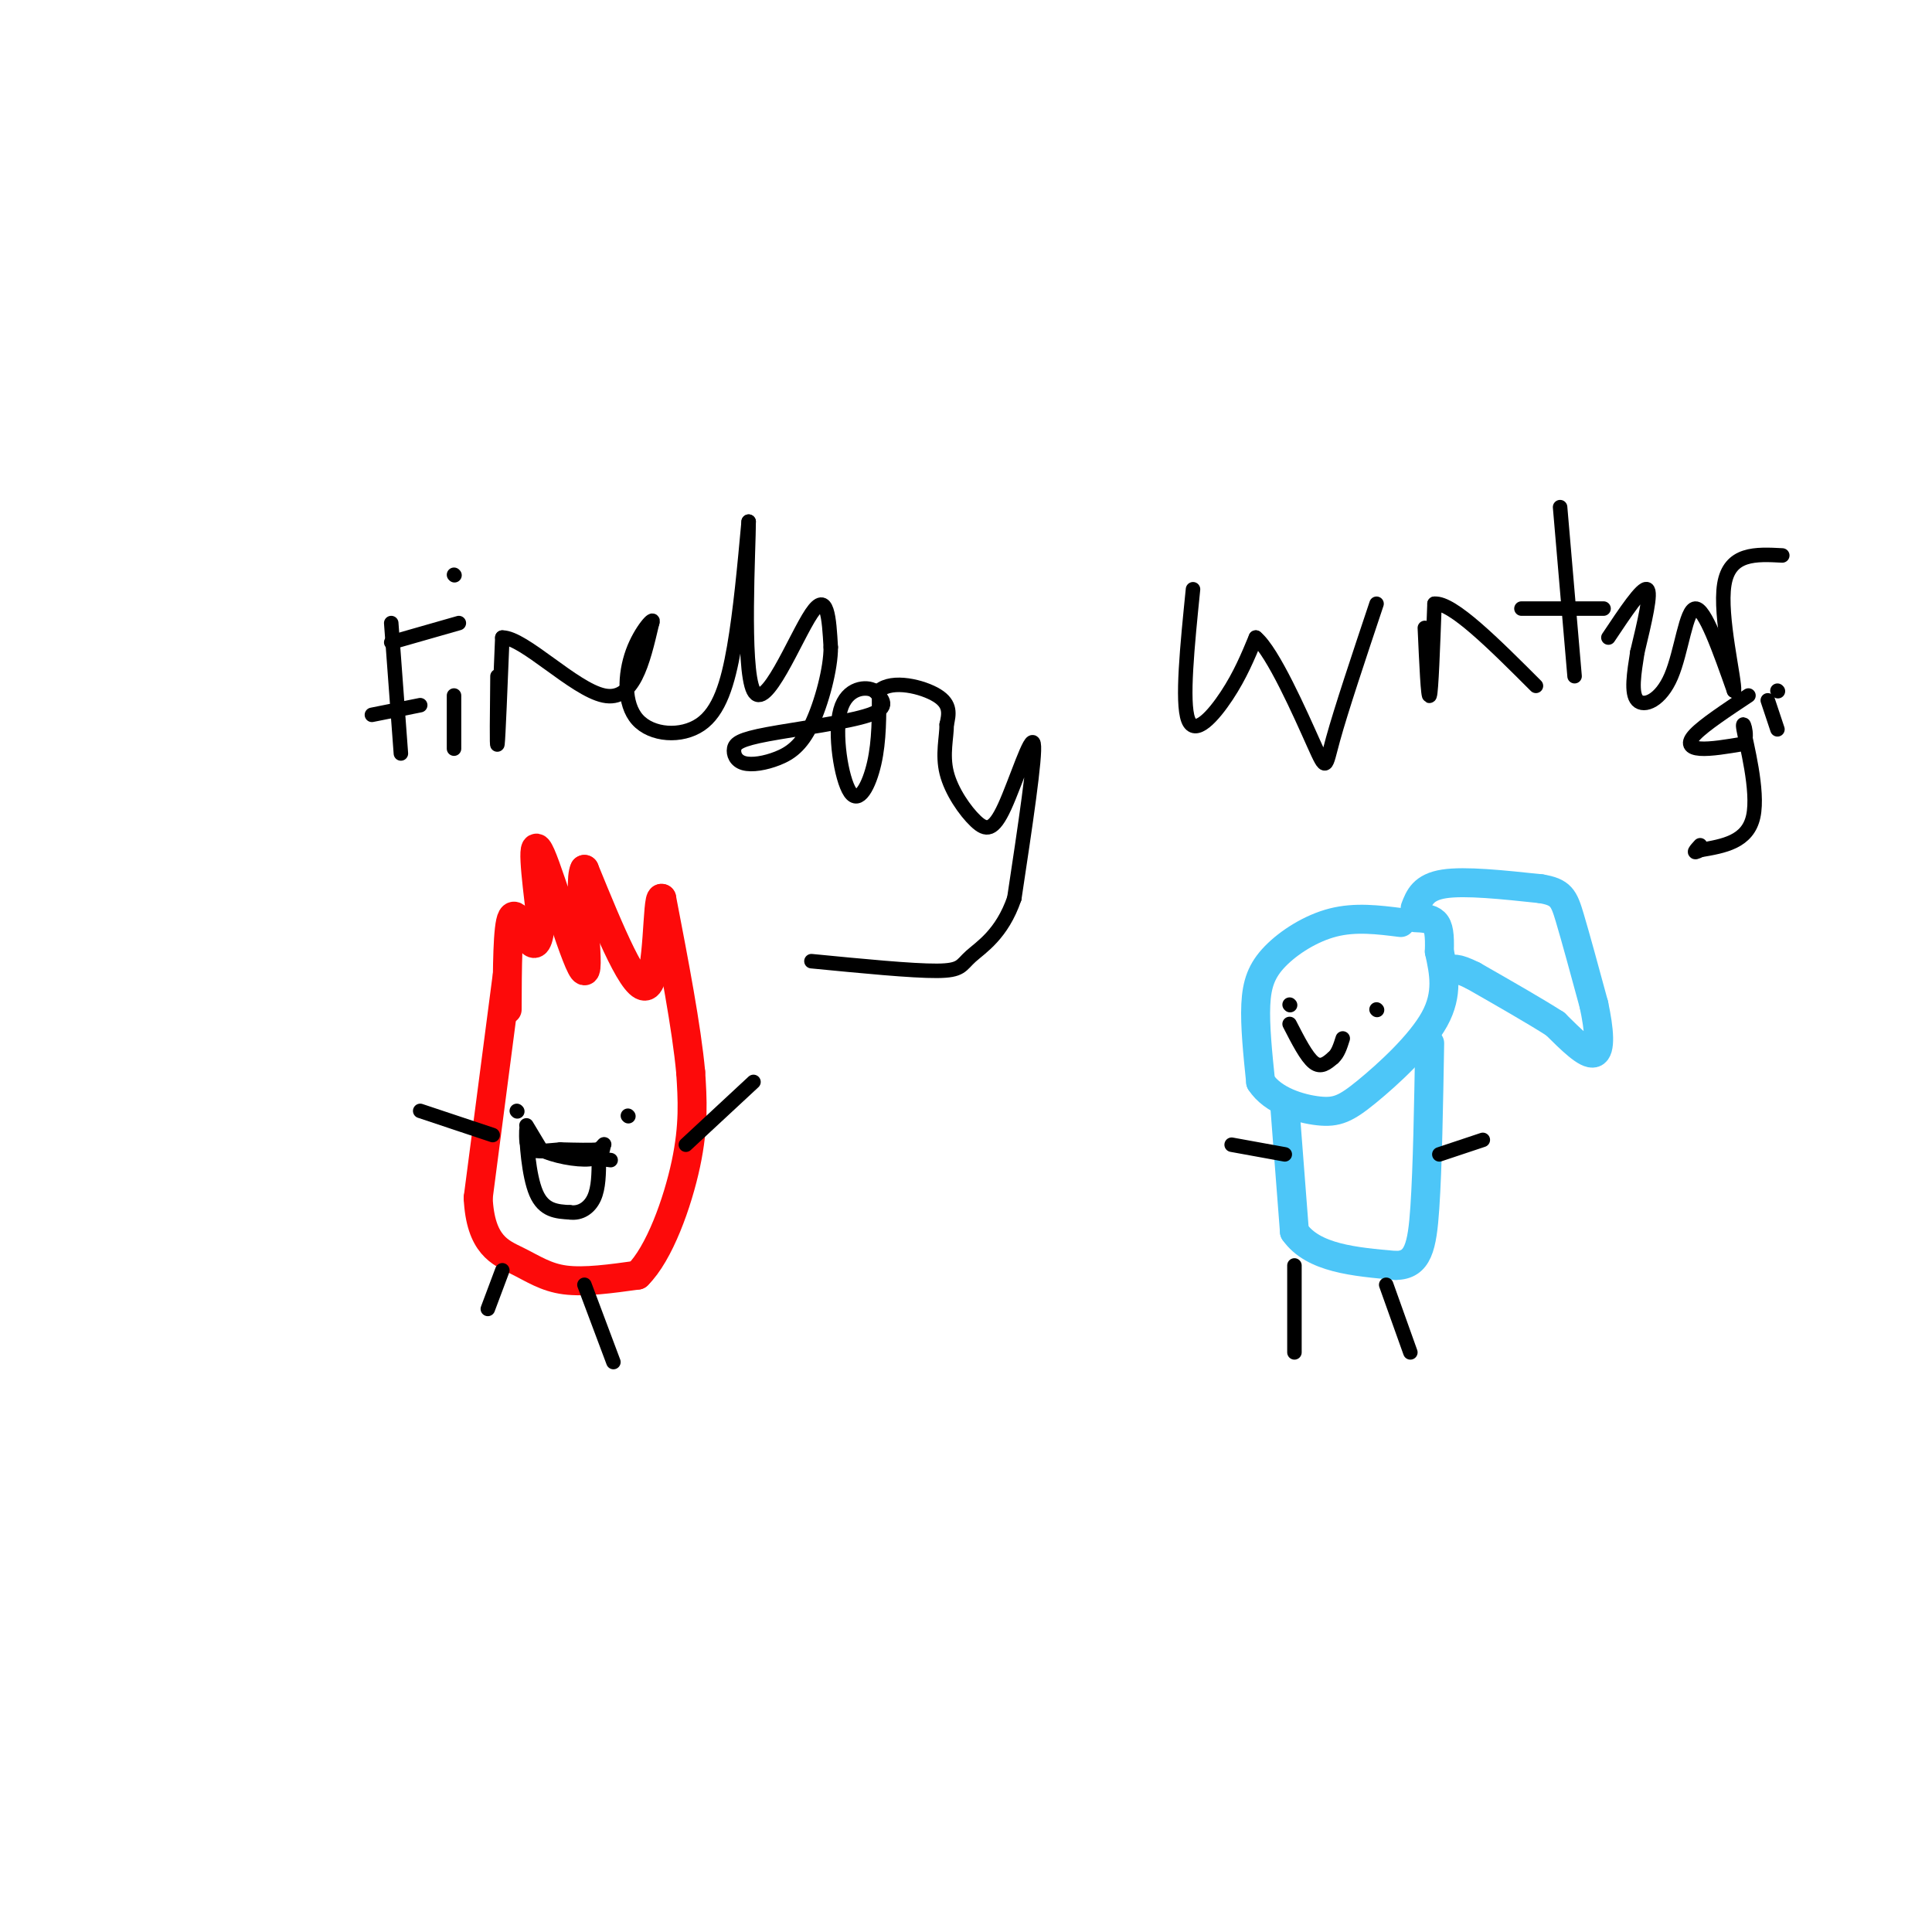 <svg viewBox='0 0 400 400' version='1.1' xmlns='http://www.w3.org/2000/svg' xmlns:xlink='http://www.w3.org/1999/xlink'><g fill='none' stroke='rgb(253,10,10)' stroke-width='6' stroke-linecap='round' stroke-linejoin='round'><path d='M105,202c0.000,0.000 -6.000,46.000 -6,46'/><path d='M99,248c0.464,9.810 4.625,11.333 8,13c3.375,1.667 5.964,3.476 10,4c4.036,0.524 9.518,-0.238 15,-1'/><path d='M132,264c4.511,-4.422 8.289,-14.978 10,-23c1.711,-8.022 1.356,-13.511 1,-19'/><path d='M143,222c-0.833,-9.167 -3.417,-22.583 -6,-36'/><path d='M137,186c-1.022,-0.533 -0.578,16.133 -3,18c-2.422,1.867 -7.711,-11.067 -13,-24'/><path d='M121,180c-1.476,2.619 1.333,21.167 0,21c-1.333,-0.167 -6.810,-19.048 -9,-24c-2.190,-4.952 -1.095,4.024 0,13'/><path d='M112,190c-0.226,3.667 -0.792,6.333 -2,5c-1.208,-1.333 -3.060,-6.667 -4,-5c-0.940,1.667 -0.970,10.333 -1,19'/></g>
<g fill='none' stroke='rgb(77,198,248)' stroke-width='6' stroke-linecap='round' stroke-linejoin='round'><path d='M290,191c-4.685,-0.589 -9.369,-1.179 -14,0c-4.631,1.179 -9.208,4.125 -12,7c-2.792,2.875 -3.798,5.679 -4,10c-0.202,4.321 0.399,10.161 1,16'/><path d='M261,224c2.486,3.882 8.203,5.587 12,6c3.797,0.413 5.676,-0.466 10,-4c4.324,-3.534 11.093,-9.724 14,-15c2.907,-5.276 1.954,-9.638 1,-14'/><path d='M298,197c0.111,-3.467 -0.111,-5.133 -1,-6c-0.889,-0.867 -2.444,-0.933 -4,-1'/><path d='M266,229c0.000,0.000 2.000,26.000 2,26'/><path d='M268,255c3.833,5.500 12.417,6.250 21,7'/><path d='M289,262c4.556,-0.067 5.444,-3.733 6,-12c0.556,-8.267 0.778,-21.133 1,-34'/><path d='M293,188c0.833,-2.167 1.667,-4.333 6,-5c4.333,-0.667 12.167,0.167 20,1'/><path d='M319,184c4.222,0.689 4.778,1.911 6,6c1.222,4.089 3.111,11.044 5,18'/><path d='M330,208c1.133,5.289 1.467,9.511 0,10c-1.467,0.489 -4.733,-2.756 -8,-6'/><path d='M322,212c-4.167,-2.667 -10.583,-6.333 -17,-10'/><path d='M305,202c-3.667,-1.833 -4.333,-1.417 -5,-1'/></g>
<g fill='none' stroke='rgb(0,0,0)' stroke-width='3' stroke-linecap='round' stroke-linejoin='round'><path d='M104,263c0.000,0.000 -3.000,8.000 -3,8'/><path d='M121,266c0.000,0.000 6.000,16.000 6,16'/><path d='M142,237c0.000,0.000 14.000,-13.000 14,-13'/><path d='M87,230c0.000,0.000 15.000,5.000 15,5'/><path d='M107,230c0.000,0.000 0.100,0.100 0.1,0.1'/><path d='M130,231c0.000,0.000 0.100,0.100 0.1,0.1'/><path d='M110,238c0.000,0.000 15.000,2.000 15,2'/><path d='M125,240c2.500,0.333 1.250,0.167 0,0'/><path d='M109,233c0.000,0.000 3.000,5.000 3,5'/><path d='M112,238c2.556,1.356 7.444,2.244 10,2c2.556,-0.244 2.778,-1.622 3,-3'/><path d='M125,237c0.333,-0.333 -0.333,0.333 -1,1'/><path d='M124,238c-1.500,0.167 -4.750,0.083 -8,0'/><path d='M116,238c-2.533,0.178 -4.867,0.622 -6,0c-1.133,-0.622 -1.067,-2.311 -1,-4'/><path d='M109,234c-0.022,2.089 0.422,9.311 2,13c1.578,3.689 4.289,3.844 7,4'/><path d='M118,251c2.156,0.311 4.044,-0.911 5,-3c0.956,-2.089 0.978,-5.044 1,-8'/><path d='M267,208c0.000,0.000 0.100,0.100 0.1,0.1'/><path d='M285,209c0.000,0.000 0.100,0.100 0.1,0.1'/><path d='M267,212c1.750,3.417 3.500,6.833 5,8c1.500,1.167 2.750,0.083 4,-1'/><path d='M276,219c1.000,-0.833 1.500,-2.417 2,-4'/><path d='M268,262c0.000,0.000 0.000,18.000 0,18'/><path d='M287,266c0.000,0.000 5.000,14.000 5,14'/><path d='M298,239c0.000,0.000 9.000,-3.000 9,-3'/><path d='M255,237c0.000,0.000 11.000,2.000 11,2'/><path d='M81,129c0.000,0.000 2.000,27.000 2,27'/><path d='M81,133c0.000,0.000 14.000,-4.000 14,-4'/><path d='M77,148c0.000,0.000 10.000,-2.000 10,-2'/><path d='M94,144c0.000,0.000 0.000,11.000 0,11'/><path d='M94,119c0.000,0.000 0.100,0.100 0.1,0.1'/><path d='M103,140c-0.083,7.667 -0.167,15.333 0,14c0.167,-1.333 0.583,-11.667 1,-22'/><path d='M104,132c4.378,-0.089 14.822,10.689 21,12c6.178,1.311 8.089,-6.844 10,-15'/><path d='M135,129c0.764,-1.749 -2.326,1.379 -4,6c-1.674,4.621 -1.933,10.733 1,14c2.933,3.267 9.059,3.687 13,1c3.941,-2.687 5.697,-8.482 7,-16c1.303,-7.518 2.151,-16.759 3,-26'/><path d='M155,108c0.024,4.929 -1.417,30.250 1,35c2.417,4.750 8.690,-11.071 12,-16c3.310,-4.929 3.655,1.036 4,7'/><path d='M172,134c0.034,4.309 -1.880,11.581 -4,16c-2.120,4.419 -4.446,5.986 -7,7c-2.554,1.014 -5.336,1.476 -7,1c-1.664,-0.476 -2.209,-1.891 -2,-3c0.209,-1.109 1.172,-1.914 7,-3c5.828,-1.086 16.522,-2.453 21,-4c4.478,-1.547 2.739,-3.273 1,-5'/><path d='M181,143c-1.475,-0.946 -5.663,-0.810 -7,4c-1.337,4.810 0.179,14.295 2,17c1.821,2.705 3.949,-1.370 5,-6c1.051,-4.630 1.026,-9.815 1,-15'/><path d='M182,143c2.733,-2.378 9.067,-0.822 12,1c2.933,1.822 2.467,3.911 2,6'/><path d='M196,150c0.014,2.621 -0.952,6.172 0,10c0.952,3.828 3.822,7.933 6,10c2.178,2.067 3.663,2.095 6,-3c2.337,-5.095 5.525,-15.313 6,-13c0.475,2.313 -1.762,17.156 -4,32'/><path d='M210,186c-2.548,7.464 -6.917,10.125 -9,12c-2.083,1.875 -1.881,2.964 -7,3c-5.119,0.036 -15.560,-0.982 -26,-2'/><path d='M247,122c-1.178,11.689 -2.356,23.378 -1,27c1.356,3.622 5.244,-0.822 8,-5c2.756,-4.178 4.378,-8.089 6,-12'/><path d='M260,132c3.512,2.845 9.292,15.958 12,22c2.708,6.042 2.345,5.012 4,-1c1.655,-6.012 5.327,-17.006 9,-28'/><path d='M295,130c0.333,7.417 0.667,14.833 1,14c0.333,-0.833 0.667,-9.917 1,-19'/><path d='M297,125c3.667,-0.333 12.333,8.333 21,17'/><path d='M323,105c0.000,0.000 3.000,35.000 3,35'/><path d='M315,126c0.000,0.000 17.000,0.000 17,0'/><path d='M333,132c3.500,-5.250 7.000,-10.500 8,-10c1.000,0.500 -0.500,6.750 -2,13'/><path d='M339,135c-0.679,4.301 -1.378,8.555 0,10c1.378,1.445 4.833,0.081 7,-5c2.167,-5.081 3.048,-13.880 5,-14c1.952,-0.120 4.976,8.440 8,17'/><path d='M359,143c0.267,-1.978 -3.067,-15.422 -2,-22c1.067,-6.578 6.533,-6.289 12,-6'/><path d='M362,144c-4.556,3.022 -9.111,6.044 -11,8c-1.889,1.956 -1.111,2.844 1,3c2.111,0.156 5.556,-0.422 9,-1'/><path d='M361,154c1.143,-1.821 -0.500,-5.875 0,-3c0.500,2.875 3.143,12.679 2,18c-1.143,5.321 -6.071,6.161 -11,7'/><path d='M352,176c-1.833,1.000 -0.917,0.000 0,-1'/><path d='M366,145c0.000,0.000 2.000,6.000 2,6'/><path d='M368,143c0.000,0.000 0.100,0.100 0.1,0.1'/></g>
</svg>